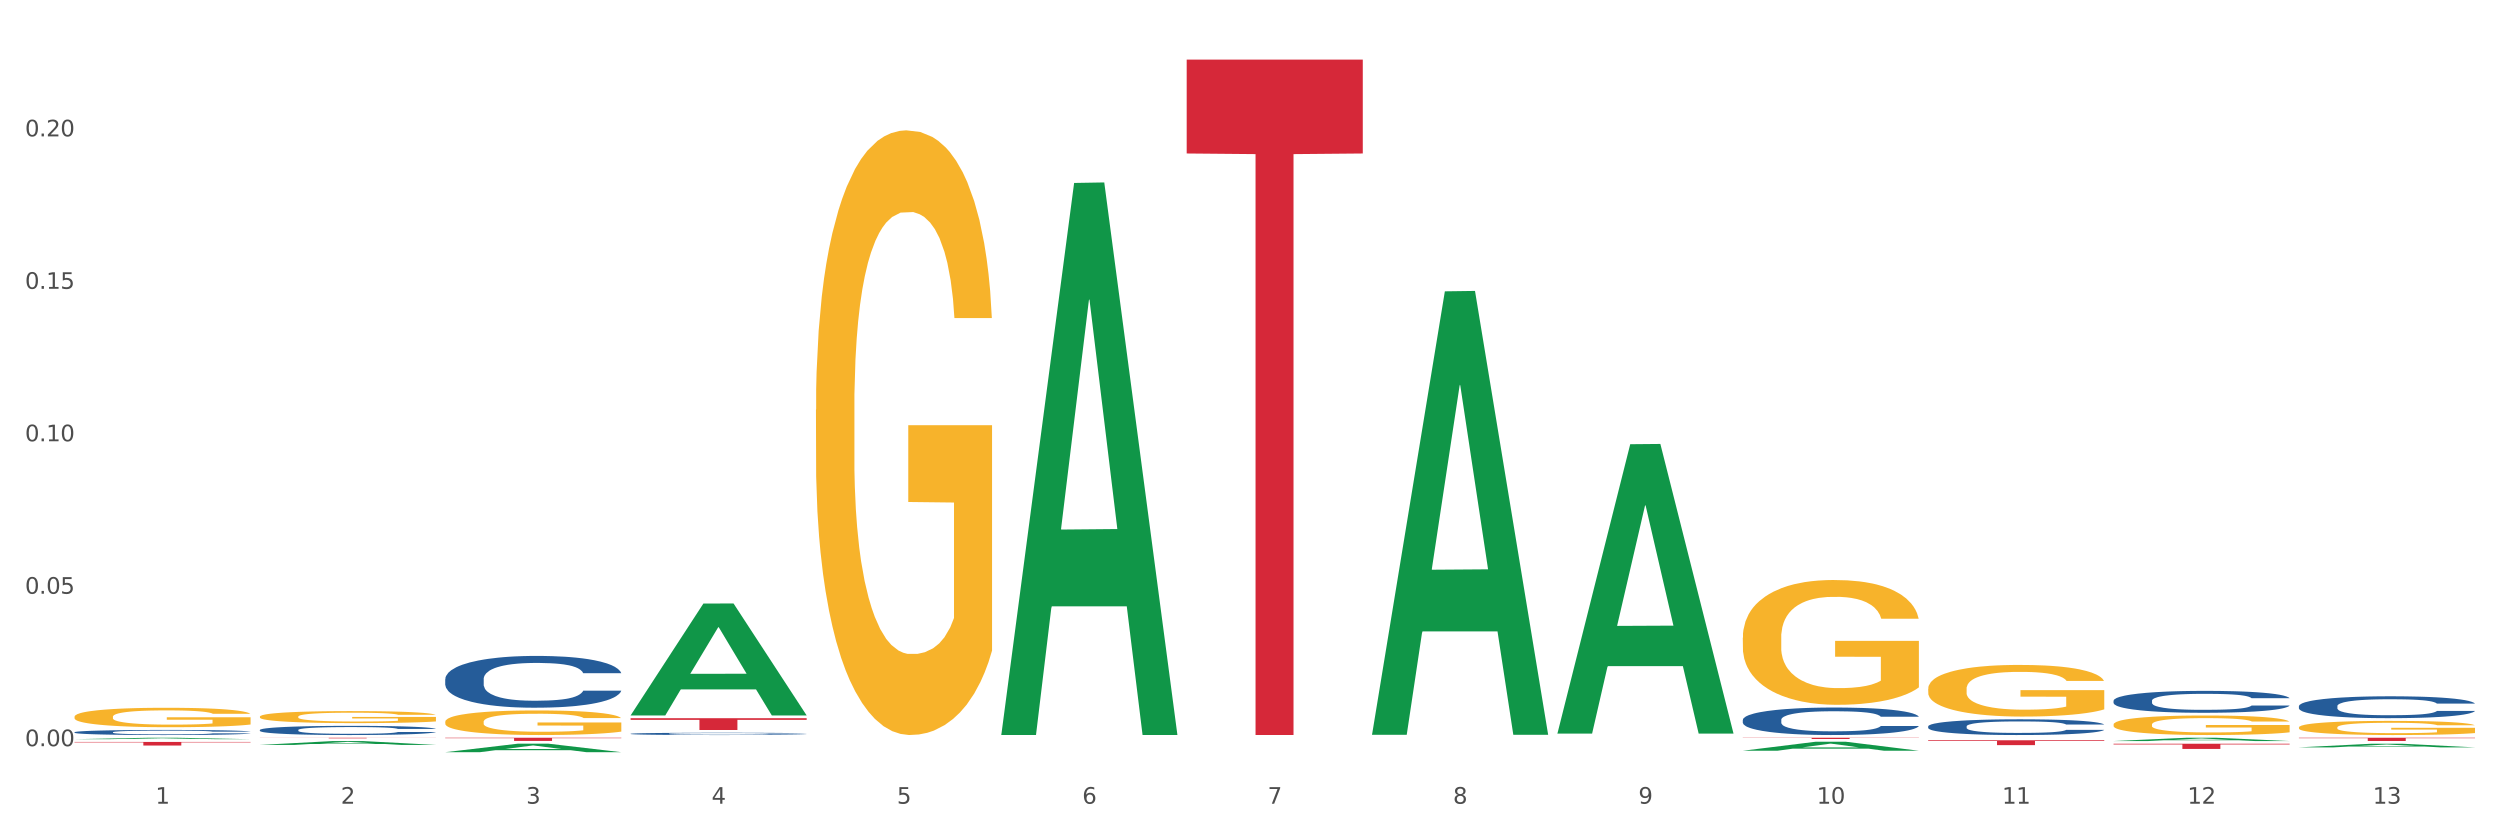 <?xml version="1.0" encoding="utf-8" standalone="no"?>
<!DOCTYPE svg PUBLIC "-//W3C//DTD SVG 1.1//EN"
  "http://www.w3.org/Graphics/SVG/1.1/DTD/svg11.dtd">
<svg xmlns:xlink="http://www.w3.org/1999/xlink" width="1080pt" height="360pt" viewBox="0 0 1080 360" xmlns="http://www.w3.org/2000/svg" version="1.1">
 <rect x="0" y="0" width="1080" height="360" fill="#333333" stroke="none"/>
 <defs>
  <style type="text/css">*{stroke-linejoin: round; stroke-linecap: butt}</style>
 </defs>
 <g id="figure_1">
  <g id="patch_1">
   <path d="M 0 360 
L 1080 360 
L 1080 0 
L 0 0 
z
" style="fill: #ffffff; stroke: #ffffff; stroke-linejoin: miter"/>
  </g>
  <g id="axes_1">
   <g id="matplotlib.axis_1">
    <g id="xtick_1">
     <g id="text_1">
      <!-- 1 -->
      <g style="fill: #4d4d4d" transform="translate(67.159 347.204) scale(0.096 -0.096)">
       <defs>
        <path id="DejaVuSans-31" d="M 794 531 
L 1825 531 
L 1825 4091 
L 703 3866 
L 703 4441 
L 1819 4666 
L 2450 4666 
L 2450 531 
L 3481 531 
L 3481 0 
L 794 0 
L 794 531 
z
" transform="scale(0.016)"/>
       </defs>
       <use xlink:href="#DejaVuSans-31"/>
      </g>
     </g>
    </g>
    <g id="xtick_2">
     <g id="text_2">
      <!-- 2 -->
      <g style="fill: #4d4d4d" transform="translate(147.238 347.204) scale(0.096 -0.096)">
       <defs>
        <path id="DejaVuSans-32" d="M 1228 531 
L 3431 531 
L 3431 0 
L 469 0 
L 469 531 
Q 828 903 1448 1529 
Q 2069 2156 2228 2338 
Q 2531 2678 2651 2914 
Q 2772 3150 2772 3378 
Q 2772 3750 2511 3984 
Q 2250 4219 1831 4219 
Q 1534 4219 1204 4116 
Q 875 4013 500 3803 
L 500 4441 
Q 881 4594 1212 4672 
Q 1544 4750 1819 4750 
Q 2544 4750 2975 4387 
Q 3406 4025 3406 3419 
Q 3406 3131 3298 2873 
Q 3191 2616 2906 2266 
Q 2828 2175 2409 1742 
Q 1991 1309 1228 531 
z
" transform="scale(0.016)"/>
       </defs>
       <use xlink:href="#DejaVuSans-32"/>
      </g>
     </g>
    </g>
    <g id="xtick_3">
     <g id="text_3">
      <!-- 3 -->
      <g style="fill: #4d4d4d" transform="translate(227.317 347.204) scale(0.096 -0.096)">
       <defs>
        <path id="DejaVuSans-33" d="M 2597 2516 
Q 3050 2419 3304 2112 
Q 3559 1806 3559 1356 
Q 3559 666 3084 287 
Q 2609 -91 1734 -91 
Q 1441 -91 1130 -33 
Q 819 25 488 141 
L 488 750 
Q 750 597 1062 519 
Q 1375 441 1716 441 
Q 2309 441 2620 675 
Q 2931 909 2931 1356 
Q 2931 1769 2642 2001 
Q 2353 2234 1838 2234 
L 1294 2234 
L 1294 2753 
L 1863 2753 
Q 2328 2753 2575 2939 
Q 2822 3125 2822 3475 
Q 2822 3834 2567 4026 
Q 2313 4219 1838 4219 
Q 1578 4219 1281 4162 
Q 984 4106 628 3988 
L 628 4550 
Q 988 4650 1302 4700 
Q 1616 4750 1894 4750 
Q 2613 4750 3031 4423 
Q 3450 4097 3450 3541 
Q 3450 3153 3228 2886 
Q 3006 2619 2597 2516 
z
" transform="scale(0.016)"/>
       </defs>
       <use xlink:href="#DejaVuSans-33"/>
      </g>
     </g>
    </g>
    <g id="xtick_4">
     <g id="text_4">
      <!-- 4 -->
      <g style="fill: #4d4d4d" transform="translate(307.396 347.204) scale(0.096 -0.096)">
       <defs>
        <path id="DejaVuSans-34" d="M 2419 4116 
L 825 1625 
L 2419 1625 
L 2419 4116 
z
M 2253 4666 
L 3047 4666 
L 3047 1625 
L 3713 1625 
L 3713 1100 
L 3047 1100 
L 3047 0 
L 2419 0 
L 2419 1100 
L 313 1100 
L 313 1709 
L 2253 4666 
z
" transform="scale(0.016)"/>
       </defs>
       <use xlink:href="#DejaVuSans-34"/>
      </g>
     </g>
    </g>
    <g id="xtick_5">
     <g id="text_5">
      <!-- 5 -->
      <g style="fill: #4d4d4d" transform="translate(387.475 347.204) scale(0.096 -0.096)">
       <defs>
        <path id="DejaVuSans-35" d="M 691 4666 
L 3169 4666 
L 3169 4134 
L 1269 4134 
L 1269 2991 
Q 1406 3038 1543 3061 
Q 1681 3084 1819 3084 
Q 2600 3084 3056 2656 
Q 3513 2228 3513 1497 
Q 3513 744 3044 326 
Q 2575 -91 1722 -91 
Q 1428 -91 1123 -41 
Q 819 9 494 109 
L 494 744 
Q 775 591 1075 516 
Q 1375 441 1709 441 
Q 2250 441 2565 725 
Q 2881 1009 2881 1497 
Q 2881 1984 2565 2268 
Q 2250 2553 1709 2553 
Q 1456 2553 1204 2497 
Q 953 2441 691 2322 
L 691 4666 
z
" transform="scale(0.016)"/>
       </defs>
       <use xlink:href="#DejaVuSans-35"/>
      </g>
     </g>
    </g>
    <g id="xtick_6">
     <g id="text_6">
      <!-- 6 -->
      <g style="fill: #4d4d4d" transform="translate(467.554 347.204) scale(0.096 -0.096)">
       <defs>
        <path id="DejaVuSans-36" d="M 2113 2584 
Q 1688 2584 1439 2293 
Q 1191 2003 1191 1497 
Q 1191 994 1439 701 
Q 1688 409 2113 409 
Q 2538 409 2786 701 
Q 3034 994 3034 1497 
Q 3034 2003 2786 2293 
Q 2538 2584 2113 2584 
z
M 3366 4563 
L 3366 3988 
Q 3128 4100 2886 4159 
Q 2644 4219 2406 4219 
Q 1781 4219 1451 3797 
Q 1122 3375 1075 2522 
Q 1259 2794 1537 2939 
Q 1816 3084 2150 3084 
Q 2853 3084 3261 2657 
Q 3669 2231 3669 1497 
Q 3669 778 3244 343 
Q 2819 -91 2113 -91 
Q 1303 -91 875 529 
Q 447 1150 447 2328 
Q 447 3434 972 4092 
Q 1497 4750 2381 4750 
Q 2619 4750 2861 4703 
Q 3103 4656 3366 4563 
z
" transform="scale(0.016)"/>
       </defs>
       <use xlink:href="#DejaVuSans-36"/>
      </g>
     </g>
    </g>
    <g id="xtick_7">
     <g id="text_7">
      <!-- 7 -->
      <g style="fill: #4d4d4d" transform="translate(547.634 347.204) scale(0.096 -0.096)">
       <defs>
        <path id="DejaVuSans-37" d="M 525 4666 
L 3525 4666 
L 3525 4397 
L 1831 0 
L 1172 0 
L 2766 4134 
L 525 4134 
L 525 4666 
z
" transform="scale(0.016)"/>
       </defs>
       <use xlink:href="#DejaVuSans-37"/>
      </g>
     </g>
    </g>
    <g id="xtick_8">
     <g id="text_8">
      <!-- 8 -->
      <g style="fill: #4d4d4d" transform="translate(627.713 347.204) scale(0.096 -0.096)">
       <defs>
        <path id="DejaVuSans-38" d="M 2034 2216 
Q 1584 2216 1326 1975 
Q 1069 1734 1069 1313 
Q 1069 891 1326 650 
Q 1584 409 2034 409 
Q 2484 409 2743 651 
Q 3003 894 3003 1313 
Q 3003 1734 2745 1975 
Q 2488 2216 2034 2216 
z
M 1403 2484 
Q 997 2584 770 2862 
Q 544 3141 544 3541 
Q 544 4100 942 4425 
Q 1341 4750 2034 4750 
Q 2731 4750 3128 4425 
Q 3525 4100 3525 3541 
Q 3525 3141 3298 2862 
Q 3072 2584 2669 2484 
Q 3125 2378 3379 2068 
Q 3634 1759 3634 1313 
Q 3634 634 3220 271 
Q 2806 -91 2034 -91 
Q 1263 -91 848 271 
Q 434 634 434 1313 
Q 434 1759 690 2068 
Q 947 2378 1403 2484 
z
M 1172 3481 
Q 1172 3119 1398 2916 
Q 1625 2713 2034 2713 
Q 2441 2713 2670 2916 
Q 2900 3119 2900 3481 
Q 2900 3844 2670 4047 
Q 2441 4250 2034 4250 
Q 1625 4250 1398 4047 
Q 1172 3844 1172 3481 
z
" transform="scale(0.016)"/>
       </defs>
       <use xlink:href="#DejaVuSans-38"/>
      </g>
     </g>
    </g>
    <g id="xtick_9">
     <g id="text_9">
      <!-- 9 -->
      <g style="fill: #4d4d4d" transform="translate(707.792 347.204) scale(0.096 -0.096)">
       <defs>
        <path id="DejaVuSans-39" d="M 703 97 
L 703 672 
Q 941 559 1184 500 
Q 1428 441 1663 441 
Q 2288 441 2617 861 
Q 2947 1281 2994 2138 
Q 2813 1869 2534 1725 
Q 2256 1581 1919 1581 
Q 1219 1581 811 2004 
Q 403 2428 403 3163 
Q 403 3881 828 4315 
Q 1253 4750 1959 4750 
Q 2769 4750 3195 4129 
Q 3622 3509 3622 2328 
Q 3622 1225 3098 567 
Q 2575 -91 1691 -91 
Q 1453 -91 1209 -44 
Q 966 3 703 97 
z
M 1959 2075 
Q 2384 2075 2632 2365 
Q 2881 2656 2881 3163 
Q 2881 3666 2632 3958 
Q 2384 4250 1959 4250 
Q 1534 4250 1286 3958 
Q 1038 3666 1038 3163 
Q 1038 2656 1286 2365 
Q 1534 2075 1959 2075 
z
" transform="scale(0.016)"/>
       </defs>
       <use xlink:href="#DejaVuSans-39"/>
      </g>
     </g>
    </g>
    <g id="xtick_10">
     <g id="text_10">
      <!-- 10 -->
      <g style="fill: #4d4d4d" transform="translate(784.817 347.204) scale(0.096 -0.096)">
       <defs>
        <path id="DejaVuSans-30" d="M 2034 4250 
Q 1547 4250 1301 3770 
Q 1056 3291 1056 2328 
Q 1056 1369 1301 889 
Q 1547 409 2034 409 
Q 2525 409 2770 889 
Q 3016 1369 3016 2328 
Q 3016 3291 2770 3770 
Q 2525 4250 2034 4250 
z
M 2034 4750 
Q 2819 4750 3233 4129 
Q 3647 3509 3647 2328 
Q 3647 1150 3233 529 
Q 2819 -91 2034 -91 
Q 1250 -91 836 529 
Q 422 1150 422 2328 
Q 422 3509 836 4129 
Q 1250 4750 2034 4750 
z
" transform="scale(0.016)"/>
       </defs>
       <use xlink:href="#DejaVuSans-31"/>
       <use xlink:href="#DejaVuSans-30" transform="translate(63.623 0)"/>
      </g>
     </g>
    </g>
    <g id="xtick_11">
     <g id="text_11">
      <!-- 11 -->
      <g style="fill: #4d4d4d" transform="translate(864.896 347.204) scale(0.096 -0.096)">
       <use xlink:href="#DejaVuSans-31"/>
       <use xlink:href="#DejaVuSans-31" transform="translate(63.623 0)"/>
      </g>
     </g>
    </g>
    <g id="xtick_12">
     <g id="text_12">
      <!-- 12 -->
      <g style="fill: #4d4d4d" transform="translate(944.975 347.204) scale(0.096 -0.096)">
       <use xlink:href="#DejaVuSans-31"/>
       <use xlink:href="#DejaVuSans-32" transform="translate(63.623 0)"/>
      </g>
     </g>
    </g>
    <g id="xtick_13">
     <g id="text_13">
      <!-- 13 -->
      <g style="fill: #4d4d4d" transform="translate(1025.054 347.204) scale(0.096 -0.096)">
       <use xlink:href="#DejaVuSans-31"/>
       <use xlink:href="#DejaVuSans-33" transform="translate(63.623 0)"/>
      </g>
     </g>
    </g>
    <g id="xtick_14"/>
    <g id="xtick_15"/>
    <g id="xtick_16"/>
    <g id="xtick_17"/>
    <g id="xtick_18"/>
    <g id="xtick_19"/>
    <g id="xtick_20"/>
    <g id="xtick_21"/>
    <g id="xtick_22"/>
    <g id="xtick_23"/>
    <g id="xtick_24"/>
    <g id="xtick_25"/>
   </g>
   <g id="matplotlib.axis_2">
    <g id="ytick_1">
     <g id="text_14">
      <!-- 0.00 -->
      <g style="fill: #4d4d4d" transform="translate(10.8 322.355) scale(0.096 -0.096)">
       <defs>
        <path id="DejaVuSans-2e" d="M 684 794 
L 1344 794 
L 1344 0 
L 684 0 
L 684 794 
z
" transform="scale(0.016)"/>
       </defs>
       <use xlink:href="#DejaVuSans-30"/>
       <use xlink:href="#DejaVuSans-2e" transform="translate(63.623 0)"/>
       <use xlink:href="#DejaVuSans-30" transform="translate(95.41 0)"/>
       <use xlink:href="#DejaVuSans-30" transform="translate(159.033 0)"/>
      </g>
     </g>
    </g>
    <g id="ytick_2">
     <g id="text_15">
      <!-- 0.05 -->
      <g style="fill: #4d4d4d" transform="translate(10.8 256.496) scale(0.096 -0.096)">
       <use xlink:href="#DejaVuSans-30"/>
       <use xlink:href="#DejaVuSans-2e" transform="translate(63.623 0)"/>
       <use xlink:href="#DejaVuSans-30" transform="translate(95.41 0)"/>
       <use xlink:href="#DejaVuSans-35" transform="translate(159.033 0)"/>
      </g>
     </g>
    </g>
    <g id="ytick_3">
     <g id="text_16">
      <!-- 0.10 -->
      <g style="fill: #4d4d4d" transform="translate(10.8 190.636) scale(0.096 -0.096)">
       <use xlink:href="#DejaVuSans-30"/>
       <use xlink:href="#DejaVuSans-2e" transform="translate(63.623 0)"/>
       <use xlink:href="#DejaVuSans-31" transform="translate(95.41 0)"/>
       <use xlink:href="#DejaVuSans-30" transform="translate(159.033 0)"/>
      </g>
     </g>
    </g>
    <g id="ytick_4">
     <g id="text_17">
      <!-- 0.15 -->
      <g style="fill: #4d4d4d" transform="translate(10.8 124.776) scale(0.096 -0.096)">
       <use xlink:href="#DejaVuSans-30"/>
       <use xlink:href="#DejaVuSans-2e" transform="translate(63.623 0)"/>
       <use xlink:href="#DejaVuSans-31" transform="translate(95.41 0)"/>
       <use xlink:href="#DejaVuSans-35" transform="translate(159.033 0)"/>
      </g>
     </g>
    </g>
    <g id="ytick_5">
     <g id="text_18">
      <!-- 0.20 -->
      <g style="fill: #4d4d4d" transform="translate(10.8 58.916) scale(0.096 -0.096)">
       <use xlink:href="#DejaVuSans-30"/>
       <use xlink:href="#DejaVuSans-2e" transform="translate(63.623 0)"/>
       <use xlink:href="#DejaVuSans-32" transform="translate(95.41 0)"/>
       <use xlink:href="#DejaVuSans-30" transform="translate(159.033 0)"/>
      </g>
     </g>
    </g>
    <g id="ytick_6"/>
    <g id="ytick_7"/>
    <g id="ytick_8"/>
    <g id="ytick_9"/>
    <g id="ytick_10"/>
   </g>
   <g id="PolyCollection_1">
    <path d="M 32.175 319.333 
L 32.253 319.333 
L 63.625 318.709 
L 76.644 318.708 
L 108.25 319.334 
L 93.192 319.334 
L 86.369 319.189 
L 53.978 319.189 
L 53.743 319.191 
L 47.155 319.334 
L 32.175 319.334 
L 32.175 319.333 
L 58.056 319.102 
L 82.291 319.101 
L 70.291 318.842 
L 70.134 318.84 
L 69.977 318.842 
L 57.978 319.101 
L 58.056 319.102 
L 32.175 319.333 
z
" clip-path="url(#pdaef79251f)" style="fill: #109648"/>
    <path d="M 112.254 321.799 
L 112.333 321.797 
L 143.704 320.138 
L 156.723 320.136 
L 188.329 321.802 
L 173.271 321.802 
L 166.448 321.414 
L 134.057 321.414 
L 133.822 321.42 
L 127.234 321.802 
L 112.254 321.802 
L 112.254 321.799 
L 138.135 321.183 
L 162.37 321.181 
L 150.37 320.491 
L 150.213 320.488 
L 150.056 320.493 
L 138.057 321.181 
L 138.135 321.183 
L 112.254 321.799 
z
" clip-path="url(#pdaef79251f)" style="fill: #109648"/>
    <path d="M 752.887 324.309 
L 752.966 324.306 
L 784.337 320.432 
L 797.356 320.428 
L 828.963 324.317 
L 813.904 324.317 
L 807.081 323.411 
L 774.69 323.411 
L 774.455 323.426 
L 767.867 324.317 
L 752.887 324.317 
L 752.887 324.309 
L 778.769 322.871 
L 803.003 322.867 
L 791.003 321.257 
L 790.847 321.25 
L 790.69 321.26 
L 778.69 322.867 
L 778.769 322.871 
L 752.887 324.309 
z
" clip-path="url(#pdaef79251f)" style="fill: #109648"/>
    <path d="M 672.808 316.689 
L 672.887 316.571 
L 704.258 191.9 
L 717.277 191.782 
L 748.883 316.924 
L 733.825 316.924 
L 727.002 287.783 
L 694.611 287.783 
L 694.376 288.253 
L 687.788 316.924 
L 672.808 316.924 
L 672.808 316.689 
L 698.689 270.392 
L 722.924 270.275 
L 710.924 218.456 
L 710.767 218.221 
L 710.611 218.573 
L 698.611 270.275 
L 698.689 270.392 
L 672.808 316.689 
z
" clip-path="url(#pdaef79251f)" style="fill: #109648"/>
    <path d="M 112.254 309.594 
L 112.344 309.59 
L 112.344 309.419 
L 112.524 309.272 
L 113.422 308.916 
L 114.769 308.622 
L 115.757 308.465 
L 116.745 308.337 
L 117.913 308.209 
L 119.35 308.076 
L 121.954 307.881 
L 123.571 307.782 
L 125.547 307.677 
L 129.14 307.525 
L 131.744 307.44 
L 134.439 307.369 
L 138.84 307.283 
L 141.714 307.245 
L 144.768 307.217 
L 148.45 307.198 
L 151.235 307.193 
L 157.342 307.207 
L 162.552 307.25 
L 165.067 307.283 
L 168.3 307.34 
L 170.007 307.378 
L 172.791 307.454 
L 175.665 307.554 
L 177.641 307.639 
L 180.605 307.801 
L 182.85 307.962 
L 184.916 308.161 
L 185.994 308.299 
L 186.802 308.427 
L 187.521 308.574 
L 188.24 308.807 
L 172.072 308.807 
L 171.444 308.641 
L 170.456 308.484 
L 169.019 308.332 
L 167.761 308.237 
L 165.606 308.119 
L 163.63 308.043 
L 161.564 307.986 
L 159.049 307.938 
L 157.073 307.914 
L 154.289 307.896 
L 148.81 307.9 
L 145.127 307.938 
L 142.612 307.986 
L 140.996 308.028 
L 139.559 308.076 
L 137.942 308.142 
L 136.056 308.242 
L 134.708 308.332 
L 133.361 308.446 
L 132.283 308.56 
L 131.295 308.693 
L 130.487 308.835 
L 129.858 308.982 
L 129.319 309.163 
L 128.87 309.462 
L 128.87 310.112 
L 129.05 310.259 
L 129.499 310.453 
L 130.038 310.6 
L 130.936 310.776 
L 131.744 310.895 
L 133.271 311.066 
L 134.978 311.208 
L 136.325 311.298 
L 137.672 311.374 
L 140.008 311.478 
L 142.612 311.564 
L 144.858 311.616 
L 147.912 311.663 
L 149.977 311.682 
L 151.774 311.692 
L 156.175 311.692 
L 159.318 311.678 
L 162.821 311.644 
L 165.516 311.602 
L 167.761 311.55 
L 170.276 311.464 
L 171.893 311.383 
L 171.893 310.392 
L 152.133 310.387 
L 152.133 309.727 
L 188.329 309.727 
L 188.329 311.663 
L 186.802 311.763 
L 185.096 311.853 
L 183.3 311.934 
L 180.605 312.034 
L 177.372 312.129 
L 174.497 312.195 
L 171.444 312.252 
L 167.851 312.304 
L 163.181 312.352 
L 160.306 312.371 
L 156.714 312.385 
L 152.492 312.39 
L 148.81 312.38 
L 145.217 312.356 
L 141.445 312.314 
L 137.762 312.252 
L 134.978 312.19 
L 132.194 312.114 
L 129.23 312.015 
L 126.894 311.92 
L 125.098 311.834 
L 123.122 311.725 
L 120.966 311.583 
L 119.35 311.455 
L 117.913 311.322 
L 116.386 311.151 
L 115.308 311.004 
L 114.23 310.819 
L 113.601 310.681 
L 112.883 310.468 
L 112.344 310.169 
L 112.254 309.594 
z
" clip-path="url(#pdaef79251f)" style="fill: #f7b32b"/>
    <path d="M 32.175 309.641 
L 32.265 309.633 
L 32.265 309.357 
L 32.444 309.119 
L 33.343 308.543 
L 34.69 308.067 
L 35.678 307.814 
L 36.666 307.607 
L 37.833 307.399 
L 39.271 307.185 
L 41.875 306.87 
L 43.492 306.709 
L 45.468 306.54 
L 49.061 306.294 
L 51.665 306.156 
L 54.36 306.041 
L 58.761 305.903 
L 61.635 305.841 
L 64.689 305.795 
L 68.371 305.764 
L 71.156 305.757 
L 77.263 305.78 
L 82.473 305.849 
L 84.988 305.903 
L 88.221 305.995 
L 89.927 306.056 
L 92.712 306.179 
L 95.586 306.34 
L 97.562 306.478 
L 100.526 306.739 
L 102.771 307 
L 104.837 307.323 
L 105.915 307.545 
L 106.723 307.753 
L 107.442 307.991 
L 108.16 308.367 
L 91.993 308.367 
L 91.365 308.098 
L 90.377 307.845 
L 88.939 307.599 
L 87.682 307.446 
L 85.526 307.254 
L 83.55 307.131 
L 81.485 307.039 
L 78.97 306.962 
L 76.994 306.924 
L 74.209 306.893 
L 68.731 306.9 
L 65.048 306.962 
L 62.533 307.039 
L 60.917 307.108 
L 59.479 307.185 
L 57.863 307.292 
L 55.977 307.453 
L 54.629 307.599 
L 53.282 307.783 
L 52.204 307.968 
L 51.216 308.182 
L 50.408 308.413 
L 49.779 308.651 
L 49.24 308.942 
L 48.791 309.426 
L 48.791 310.478 
L 48.971 310.716 
L 49.42 311.03 
L 49.959 311.268 
L 50.857 311.552 
L 51.665 311.744 
L 53.192 312.021 
L 54.899 312.251 
L 56.246 312.397 
L 57.593 312.52 
L 59.929 312.688 
L 62.533 312.827 
L 64.779 312.911 
L 67.832 312.988 
L 69.898 313.019 
L 71.695 313.034 
L 76.096 313.034 
L 79.239 313.011 
L 82.742 312.957 
L 85.437 312.888 
L 87.682 312.804 
L 90.197 312.665 
L 91.814 312.535 
L 91.814 310.931 
L 72.054 310.923 
L 72.054 309.856 
L 108.25 309.856 
L 108.25 312.988 
L 106.723 313.149 
L 105.017 313.295 
L 103.22 313.425 
L 100.526 313.587 
L 97.292 313.74 
L 94.418 313.848 
L 91.365 313.94 
L 87.772 314.024 
L 83.101 314.101 
L 80.227 314.132 
L 76.635 314.155 
L 72.413 314.162 
L 68.731 314.147 
L 65.138 314.109 
L 61.366 314.039 
L 57.683 313.94 
L 54.899 313.84 
L 52.114 313.717 
L 49.15 313.556 
L 46.815 313.402 
L 45.019 313.264 
L 43.043 313.088 
L 40.887 312.857 
L 39.271 312.65 
L 37.833 312.435 
L 36.307 312.159 
L 35.229 311.921 
L 34.151 311.621 
L 33.522 311.399 
L 32.804 311.053 
L 32.265 310.57 
L 32.175 309.641 
z
" clip-path="url(#pdaef79251f)" style="fill: #f7b32b"/>
    <path d="M 352.492 177.016 
L 352.581 176.778 
L 352.581 168.189 
L 352.761 160.793 
L 353.659 142.901 
L 355.006 128.109 
L 355.994 120.236 
L 356.982 113.795 
L 358.15 107.354 
L 359.587 100.674 
L 362.192 90.892 
L 363.809 85.882 
L 365.785 80.634 
L 369.377 73 
L 371.982 68.705 
L 374.676 65.127 
L 379.078 60.832 
L 381.952 58.924 
L 385.005 57.492 
L 388.688 56.538 
L 391.472 56.3 
L 397.58 57.015 
L 402.789 59.162 
L 405.304 60.832 
L 408.538 63.695 
L 410.244 65.604 
L 413.028 69.421 
L 415.903 74.431 
L 417.879 78.725 
L 420.843 86.837 
L 423.088 94.948 
L 425.154 104.968 
L 426.232 111.887 
L 427.04 118.328 
L 427.758 125.724 
L 428.477 137.414 
L 412.31 137.414 
L 411.681 129.064 
L 410.693 121.191 
L 409.256 113.557 
L 407.999 108.785 
L 405.843 102.821 
L 403.867 99.004 
L 401.801 96.141 
L 399.286 93.755 
L 397.31 92.562 
L 394.526 91.608 
L 389.047 91.847 
L 385.365 93.755 
L 382.85 96.141 
L 381.233 98.288 
L 379.796 100.674 
L 378.179 104.014 
L 376.293 109.024 
L 374.946 113.557 
L 373.599 119.282 
L 372.521 125.008 
L 371.533 131.688 
L 370.724 138.845 
L 370.096 146.241 
L 369.557 155.306 
L 369.108 170.336 
L 369.108 203.02 
L 369.287 210.416 
L 369.737 220.198 
L 370.275 227.593 
L 371.174 236.42 
L 371.982 242.385 
L 373.509 250.973 
L 375.215 258.13 
L 376.563 262.663 
L 377.91 266.48 
L 380.245 271.729 
L 382.85 276.023 
L 385.095 278.647 
L 388.149 281.033 
L 390.215 281.987 
L 392.011 282.465 
L 396.412 282.465 
L 399.556 281.749 
L 403.059 280.079 
L 405.753 277.932 
L 407.999 275.307 
L 410.514 271.013 
L 412.13 266.957 
L 412.13 217.096 
L 392.37 216.858 
L 392.37 183.696 
L 428.567 183.696 
L 428.567 281.033 
L 427.04 286.043 
L 425.333 290.576 
L 423.537 294.632 
L 420.843 299.642 
L 417.609 304.413 
L 414.735 307.753 
L 411.681 310.616 
L 408.088 313.24 
L 403.418 315.626 
L 400.544 316.58 
L 396.951 317.296 
L 392.73 317.534 
L 389.047 317.057 
L 385.455 315.864 
L 381.682 313.717 
L 378 310.616 
L 375.215 307.514 
L 372.431 303.697 
L 369.467 298.687 
L 367.132 293.916 
L 365.335 289.622 
L 363.359 284.135 
L 361.204 276.977 
L 359.587 270.536 
L 358.15 263.856 
L 356.623 255.267 
L 355.545 247.872 
L 354.468 238.568 
L 353.839 231.649 
L 353.12 220.913 
L 352.581 205.883 
L 352.492 177.016 
z
" clip-path="url(#pdaef79251f)" style="fill: #f7b32b"/>
    <path d="M 192.333 311.819 
L 192.423 311.809 
L 192.423 311.46 
L 192.603 311.159 
L 193.501 310.431 
L 194.848 309.829 
L 195.836 309.509 
L 196.824 309.247 
L 197.992 308.985 
L 199.429 308.713 
L 202.034 308.315 
L 203.65 308.111 
L 205.626 307.898 
L 209.219 307.587 
L 211.824 307.412 
L 214.518 307.267 
L 218.919 307.092 
L 221.793 307.014 
L 224.847 306.956 
L 228.53 306.917 
L 231.314 306.908 
L 237.422 306.937 
L 242.631 307.024 
L 245.146 307.092 
L 248.379 307.209 
L 250.086 307.286 
L 252.87 307.441 
L 255.744 307.645 
L 257.72 307.82 
L 260.684 308.15 
L 262.93 308.48 
L 264.995 308.888 
L 266.073 309.169 
L 266.882 309.431 
L 267.6 309.732 
L 268.319 310.208 
L 252.152 310.208 
L 251.523 309.868 
L 250.535 309.548 
L 249.098 309.237 
L 247.84 309.043 
L 245.685 308.8 
L 243.709 308.645 
L 241.643 308.529 
L 239.128 308.432 
L 237.152 308.383 
L 234.368 308.344 
L 228.889 308.354 
L 225.206 308.432 
L 222.692 308.529 
L 221.075 308.616 
L 219.638 308.713 
L 218.021 308.849 
L 216.135 309.053 
L 214.788 309.237 
L 213.44 309.47 
L 212.363 309.703 
L 211.375 309.975 
L 210.566 310.266 
L 209.937 310.567 
L 209.399 310.936 
L 208.949 311.547 
L 208.949 312.877 
L 209.129 313.178 
L 209.578 313.576 
L 210.117 313.877 
L 211.015 314.236 
L 211.824 314.479 
L 213.351 314.828 
L 215.057 315.119 
L 216.404 315.304 
L 217.752 315.459 
L 220.087 315.673 
L 222.692 315.847 
L 224.937 315.954 
L 227.991 316.051 
L 230.057 316.09 
L 231.853 316.11 
L 236.254 316.11 
L 239.398 316.08 
L 242.9 316.012 
L 245.595 315.925 
L 247.84 315.818 
L 250.355 315.644 
L 251.972 315.479 
L 251.972 313.45 
L 232.212 313.44 
L 232.212 312.091 
L 268.408 312.091 
L 268.408 316.051 
L 266.882 316.255 
L 265.175 316.44 
L 263.379 316.605 
L 260.684 316.808 
L 257.451 317.003 
L 254.577 317.138 
L 251.523 317.255 
L 247.93 317.362 
L 243.26 317.459 
L 240.386 317.498 
L 236.793 317.527 
L 232.571 317.536 
L 228.889 317.517 
L 225.296 317.468 
L 221.524 317.381 
L 217.841 317.255 
L 215.057 317.129 
L 212.273 316.973 
L 209.309 316.77 
L 206.974 316.575 
L 205.177 316.401 
L 203.201 316.177 
L 201.046 315.886 
L 199.429 315.624 
L 197.992 315.352 
L 196.465 315.003 
L 195.387 314.702 
L 194.309 314.324 
L 193.681 314.042 
L 192.962 313.605 
L 192.423 312.994 
L 192.333 311.819 
z
" clip-path="url(#pdaef79251f)" style="fill: #f7b32b"/>
    <path d="M 913.046 320.129 
L 913.124 320.128 
L 944.495 318.71 
L 957.514 318.708 
L 989.121 320.132 
L 974.063 320.132 
L 967.239 319.8 
L 934.849 319.8 
L 934.613 319.805 
L 928.025 320.132 
L 913.046 320.132 
L 913.046 320.129 
L 938.927 319.602 
L 963.161 319.601 
L 951.162 319.012 
L 951.005 319.009 
L 950.848 319.013 
L 938.848 319.601 
L 938.927 319.602 
L 913.046 320.129 
z
" clip-path="url(#pdaef79251f)" style="fill: #109648"/>
    <path d="M 993.125 322.862 
L 993.203 322.86 
L 1024.574 321.285 
L 1037.594 321.283 
L 1069.2 322.865 
L 1054.142 322.865 
L 1047.319 322.496 
L 1014.928 322.496 
L 1014.693 322.502 
L 1008.105 322.865 
L 993.125 322.865 
L 993.125 322.862 
L 1019.006 322.277 
L 1043.24 322.275 
L 1031.241 321.62 
L 1031.084 321.617 
L 1030.927 321.622 
L 1018.928 322.275 
L 1019.006 322.277 
L 993.125 322.862 
z
" clip-path="url(#pdaef79251f)" style="fill: #109648"/>
    <path d="M 192.333 324.943 
L 192.412 324.939 
L 223.783 321.26 
L 236.802 321.256 
L 268.408 324.95 
L 253.35 324.95 
L 246.527 324.089 
L 214.136 324.089 
L 213.901 324.103 
L 207.313 324.95 
L 192.333 324.95 
L 192.333 324.943 
L 218.215 323.576 
L 242.449 323.573 
L 230.449 322.043 
L 230.292 322.036 
L 230.136 322.047 
L 218.136 323.573 
L 218.215 323.576 
L 192.333 324.943 
z
" clip-path="url(#pdaef79251f)" style="fill: #109648"/>
    <path d="M 272.412 309.001 
L 272.491 308.956 
L 303.862 260.738 
L 316.881 260.692 
L 348.488 309.092 
L 333.429 309.092 
L 326.606 297.822 
L 294.215 297.822 
L 293.98 298.003 
L 287.392 309.092 
L 272.412 309.092 
L 272.412 309.001 
L 298.294 291.096 
L 322.528 291.05 
L 310.528 271.008 
L 310.372 270.917 
L 310.215 271.054 
L 298.215 291.05 
L 298.294 291.096 
L 272.412 309.001 
z
" clip-path="url(#pdaef79251f)" style="fill: #109648"/>
    <path d="M 432.571 317.084 
L 432.649 316.86 
L 464.02 79.035 
L 477.039 78.81 
L 508.646 317.533 
L 493.588 317.533 
L 486.765 261.943 
L 454.374 261.943 
L 454.138 262.84 
L 447.551 317.533 
L 432.571 317.533 
L 432.571 317.084 
L 458.452 228.768 
L 482.686 228.544 
L 470.687 129.693 
L 470.53 129.245 
L 470.373 129.917 
L 458.374 228.544 
L 458.452 228.768 
L 432.571 317.084 
z
" clip-path="url(#pdaef79251f)" style="fill: #109648"/>
    <path d="M 592.729 317.061 
L 592.807 316.881 
L 624.179 125.856 
L 637.198 125.676 
L 668.804 317.421 
L 653.746 317.421 
L 646.923 272.771 
L 614.532 272.771 
L 614.297 273.491 
L 607.709 317.421 
L 592.729 317.421 
L 592.729 317.061 
L 618.61 246.124 
L 642.845 245.944 
L 630.845 166.546 
L 630.688 166.186 
L 630.531 166.726 
L 618.532 245.944 
L 618.61 246.124 
L 592.729 317.061 
z
" clip-path="url(#pdaef79251f)" style="fill: #109648"/>
    <path d="M 752.887 318.708 
L 828.963 318.708 
L 828.963 318.784 
L 799.037 318.785 
L 799.037 319.256 
L 782.632 319.256 
L 782.632 318.785 
L 752.887 318.784 
L 752.887 318.709 
L 752.887 318.708 
z
" clip-path="url(#pdaef79251f)" style="fill: #d62839"/>
    <path d="M 512.65 25.759 
L 588.725 25.759 
L 588.725 66.305 
L 558.8 66.579 
L 558.8 317.525 
L 542.395 317.525 
L 542.395 66.579 
L 512.65 66.305 
L 512.65 26.033 
L 512.65 25.759 
z
" clip-path="url(#pdaef79251f)" style="fill: #d62839"/>
    <path d="M 993.125 318.708 
L 1069.2 318.708 
L 1069.2 318.903 
L 1039.275 318.905 
L 1039.275 320.111 
L 1022.87 320.111 
L 1022.87 318.905 
L 993.125 318.903 
L 993.125 318.71 
L 993.125 318.708 
z
" clip-path="url(#pdaef79251f)" style="fill: #d62839"/>
    <path d="M 192.333 318.708 
L 268.408 318.708 
L 268.408 318.899 
L 238.483 318.901 
L 238.483 320.084 
L 222.078 320.084 
L 222.078 318.901 
L 192.333 318.899 
L 192.333 318.71 
L 192.333 318.708 
z
" clip-path="url(#pdaef79251f)" style="fill: #d62839"/>
    <path d="M 112.254 318.708 
L 188.329 318.708 
L 188.329 318.744 
L 158.404 318.744 
L 158.404 318.965 
L 141.999 318.965 
L 141.999 318.744 
L 112.254 318.744 
L 112.254 318.708 
L 112.254 318.708 
z
" clip-path="url(#pdaef79251f)" style="fill: #d62839"/>
    <path d="M 32.175 320.506 
L 108.25 320.506 
L 108.25 320.723 
L 78.325 320.724 
L 78.325 322.065 
L 61.92 322.065 
L 61.92 320.724 
L 32.175 320.723 
L 32.175 320.508 
L 32.175 320.506 
z
" clip-path="url(#pdaef79251f)" style="fill: #d62839"/>
    <path d="M 913.046 321.303 
L 989.121 321.303 
L 989.121 321.614 
L 959.196 321.616 
L 959.196 323.537 
L 942.791 323.537 
L 942.791 321.616 
L 913.046 321.614 
L 913.046 321.305 
L 913.046 321.303 
z
" clip-path="url(#pdaef79251f)" style="fill: #d62839"/>
    <path d="M 832.967 319.809 
L 909.042 319.809 
L 909.042 320.099 
L 879.116 320.101 
L 879.116 321.899 
L 862.712 321.899 
L 862.712 320.101 
L 832.967 320.099 
L 832.967 319.811 
L 832.967 319.809 
z
" clip-path="url(#pdaef79251f)" style="fill: #d62839"/>
    <path d="M 272.412 310.264 
L 348.488 310.264 
L 348.488 310.974 
L 318.562 310.979 
L 318.562 315.374 
L 302.157 315.374 
L 302.157 310.979 
L 272.412 310.974 
L 272.412 310.269 
L 272.412 310.264 
z
" clip-path="url(#pdaef79251f)" style="fill: #d62839"/>
    <path d="M 993.125 305.044 
L 993.215 305.036 
L 993.215 304.794 
L 993.485 304.466 
L 994.474 303.861 
L 995.733 303.403 
L 997.891 302.868 
L 999.06 302.643 
L 1000.588 302.393 
L 1003.736 301.987 
L 1007.333 301.641 
L 1009.851 301.451 
L 1011.739 301.33 
L 1015.965 301.115 
L 1018.393 301.02 
L 1020.911 300.942 
L 1023.069 300.89 
L 1026.666 300.83 
L 1029.544 300.804 
L 1032.871 300.795 
L 1035.659 300.804 
L 1039.345 300.838 
L 1044.741 300.942 
L 1046.809 301.002 
L 1049.597 301.106 
L 1052.474 301.244 
L 1054.812 301.382 
L 1057.51 301.581 
L 1060.298 301.84 
L 1062.995 302.168 
L 1064.884 302.471 
L 1066.412 302.79 
L 1067.761 303.179 
L 1068.75 303.602 
L 1069.2 303.956 
L 1052.744 303.956 
L 1052.294 303.636 
L 1051.395 303.291 
L 1050.496 303.058 
L 1049.507 302.868 
L 1047.978 302.652 
L 1046.629 302.514 
L 1044.381 302.35 
L 1042.313 302.246 
L 1040.604 302.185 
L 1038.536 302.134 
L 1034.13 302.082 
L 1030.983 302.082 
L 1029.004 302.099 
L 1026.576 302.142 
L 1024.508 302.203 
L 1022.08 302.306 
L 1020.192 302.419 
L 1018.303 302.566 
L 1017.224 302.669 
L 1015.606 302.859 
L 1014.527 303.015 
L 1013.088 303.282 
L 1012.278 303.472 
L 1010.84 303.965 
L 1010.21 304.327 
L 1009.94 304.578 
L 1009.761 304.854 
L 1009.761 306.202 
L 1010.3 306.806 
L 1010.75 307.065 
L 1011.469 307.359 
L 1012.818 307.739 
L 1014.796 308.11 
L 1016.865 308.378 
L 1018.573 308.542 
L 1020.192 308.663 
L 1021.81 308.758 
L 1023.789 308.844 
L 1025.407 308.896 
L 1027.835 308.948 
L 1030.713 308.974 
L 1032.961 308.974 
L 1037.547 308.931 
L 1039.615 308.887 
L 1041.594 308.827 
L 1043.752 308.732 
L 1045.46 308.628 
L 1046.449 308.551 
L 1048.068 308.387 
L 1049.327 308.214 
L 1050.406 308.015 
L 1051.125 307.842 
L 1051.935 307.583 
L 1052.564 307.29 
L 1052.744 307.134 
L 1069.2 307.134 
L 1068.84 307.445 
L 1068.211 307.747 
L 1066.952 308.153 
L 1065.963 308.387 
L 1064.434 308.672 
L 1062.815 308.913 
L 1060.567 309.181 
L 1058.499 309.38 
L 1056.341 309.553 
L 1054.003 309.708 
L 1049.777 309.924 
L 1048.248 309.984 
L 1045.011 310.088 
L 1042.493 310.148 
L 1038.806 310.209 
L 1035.029 310.243 
L 1031.072 310.252 
L 1027.565 310.235 
L 1023.699 310.183 
L 1021.271 310.131 
L 1018.573 310.053 
L 1015.426 309.933 
L 1012.458 309.786 
L 1009.671 309.613 
L 1007.063 309.414 
L 1004.635 309.19 
L 1001.488 308.818 
L 999.15 308.456 
L 997.441 308.119 
L 996.272 307.834 
L 995.103 307.471 
L 994.474 307.221 
L 993.485 306.616 
L 993.125 306.055 
L 993.125 305.044 
z
" clip-path="url(#pdaef79251f)" style="fill: #255c99"/>
    <path d="M 32.175 316.324 
L 32.265 316.322 
L 32.265 316.265 
L 32.535 316.189 
L 33.524 316.048 
L 34.783 315.942 
L 36.941 315.817 
L 38.11 315.765 
L 39.639 315.706 
L 42.786 315.612 
L 46.383 315.531 
L 48.901 315.487 
L 50.789 315.459 
L 55.016 315.409 
L 57.443 315.386 
L 59.961 315.368 
L 62.119 315.356 
L 65.716 315.342 
L 68.594 315.336 
L 71.921 315.334 
L 74.709 315.336 
L 78.396 315.344 
L 83.791 315.368 
L 85.859 315.382 
L 88.647 315.407 
L 91.524 315.439 
L 93.862 315.471 
L 96.56 315.517 
L 99.348 315.577 
L 102.045 315.654 
L 103.934 315.724 
L 105.463 315.799 
L 106.811 315.889 
L 107.801 315.988 
L 108.25 316.07 
L 91.794 316.07 
L 91.345 315.996 
L 90.445 315.915 
L 89.546 315.861 
L 88.557 315.817 
L 87.028 315.767 
L 85.679 315.734 
L 83.431 315.696 
L 81.363 315.672 
L 79.655 315.658 
L 77.586 315.646 
L 73.18 315.634 
L 70.033 315.634 
L 68.054 315.638 
L 65.627 315.648 
L 63.558 315.662 
L 61.13 315.686 
L 59.242 315.712 
L 57.354 315.746 
L 56.274 315.771 
L 54.656 315.815 
L 53.577 315.851 
L 52.138 315.913 
L 51.329 315.958 
L 49.89 316.072 
L 49.26 316.157 
L 48.991 316.215 
L 48.811 316.279 
L 48.811 316.593 
L 49.35 316.734 
L 49.8 316.794 
L 50.519 316.863 
L 51.868 316.951 
L 53.847 317.038 
L 55.915 317.1 
L 57.623 317.138 
L 59.242 317.166 
L 60.861 317.188 
L 62.839 317.209 
L 64.457 317.221 
L 66.885 317.233 
L 69.763 317.239 
L 72.011 317.239 
L 76.597 317.229 
L 78.665 317.219 
L 80.644 317.205 
L 82.802 317.182 
L 84.51 317.158 
L 85.5 317.14 
L 87.118 317.102 
L 88.377 317.062 
L 89.456 317.016 
L 90.176 316.975 
L 90.985 316.915 
L 91.614 316.847 
L 91.794 316.81 
L 108.25 316.81 
L 107.89 316.883 
L 107.261 316.953 
L 106.002 317.048 
L 105.013 317.102 
L 103.484 317.168 
L 101.866 317.225 
L 99.618 317.287 
L 97.549 317.333 
L 95.391 317.374 
L 93.053 317.41 
L 88.827 317.46 
L 87.298 317.474 
L 84.061 317.498 
L 81.543 317.512 
L 77.856 317.526 
L 74.079 317.534 
L 70.123 317.536 
L 66.616 317.532 
L 62.749 317.52 
L 60.321 317.508 
L 57.623 317.49 
L 54.476 317.462 
L 51.509 317.428 
L 48.721 317.388 
L 46.113 317.341 
L 43.685 317.289 
L 40.538 317.203 
L 38.2 317.118 
L 36.491 317.04 
L 35.322 316.973 
L 34.153 316.889 
L 33.524 316.83 
L 32.535 316.69 
L 32.175 316.559 
L 32.175 316.324 
z
" clip-path="url(#pdaef79251f)" style="fill: #255c99"/>
    <path d="M 112.254 315.347 
L 112.344 315.344 
L 112.344 315.242 
L 112.614 315.104 
L 113.603 314.85 
L 114.862 314.658 
L 117.02 314.433 
L 118.189 314.338 
L 119.718 314.233 
L 122.865 314.062 
L 126.462 313.917 
L 128.98 313.837 
L 130.868 313.786 
L 135.095 313.696 
L 137.523 313.656 
L 140.04 313.623 
L 142.199 313.601 
L 145.796 313.576 
L 148.673 313.565 
L 152 313.561 
L 154.788 313.565 
L 158.475 313.579 
L 163.87 313.623 
L 165.938 313.648 
L 168.726 313.692 
L 171.604 313.75 
L 173.942 313.808 
L 176.639 313.892 
L 179.427 314.001 
L 182.125 314.139 
L 184.013 314.266 
L 185.542 314.4 
L 186.891 314.563 
L 187.88 314.741 
L 188.329 314.89 
L 171.873 314.89 
L 171.424 314.756 
L 170.525 314.61 
L 169.625 314.512 
L 168.636 314.433 
L 167.107 314.342 
L 165.759 314.284 
L 163.51 314.215 
L 161.442 314.171 
L 159.734 314.146 
L 157.665 314.124 
L 153.259 314.102 
L 150.112 314.102 
L 148.134 314.109 
L 145.706 314.128 
L 143.637 314.153 
L 141.209 314.197 
L 139.321 314.244 
L 137.433 314.306 
L 136.354 314.349 
L 134.735 314.429 
L 133.656 314.494 
L 132.217 314.607 
L 131.408 314.687 
L 129.969 314.894 
L 129.34 315.046 
L 129.07 315.151 
L 128.89 315.268 
L 128.89 315.834 
L 129.43 316.088 
L 129.879 316.197 
L 130.599 316.32 
L 131.947 316.48 
L 133.926 316.636 
L 135.994 316.749 
L 137.702 316.818 
L 139.321 316.868 
L 140.94 316.908 
L 142.918 316.945 
L 144.537 316.966 
L 146.965 316.988 
L 149.842 316.999 
L 152.09 316.999 
L 156.676 316.981 
L 158.745 316.963 
L 160.723 316.937 
L 162.881 316.898 
L 164.59 316.854 
L 165.579 316.821 
L 167.197 316.752 
L 168.456 316.68 
L 169.535 316.596 
L 170.255 316.524 
L 171.064 316.415 
L 171.694 316.291 
L 171.873 316.226 
L 188.329 316.226 
L 187.97 316.357 
L 187.34 316.484 
L 186.081 316.654 
L 185.092 316.752 
L 183.563 316.872 
L 181.945 316.974 
L 179.697 317.086 
L 177.628 317.17 
L 175.47 317.242 
L 173.132 317.308 
L 168.906 317.398 
L 167.377 317.424 
L 164.14 317.467 
L 161.622 317.493 
L 157.935 317.518 
L 154.158 317.533 
L 150.202 317.536 
L 146.695 317.529 
L 142.828 317.507 
L 140.4 317.486 
L 137.702 317.453 
L 134.555 317.402 
L 131.588 317.34 
L 128.8 317.268 
L 126.192 317.184 
L 123.764 317.09 
L 120.617 316.934 
L 118.279 316.781 
L 116.57 316.64 
L 115.401 316.52 
L 114.232 316.367 
L 113.603 316.262 
L 112.614 316.008 
L 112.254 315.772 
L 112.254 315.347 
z
" clip-path="url(#pdaef79251f)" style="fill: #255c99"/>
    <path d="M 192.333 293.411 
L 192.423 293.391 
L 192.423 292.819 
L 192.693 292.042 
L 193.682 290.611 
L 194.941 289.528 
L 197.099 288.261 
L 198.268 287.729 
L 199.797 287.137 
L 202.944 286.176 
L 206.541 285.359 
L 209.059 284.909 
L 210.947 284.623 
L 215.174 284.112 
L 217.602 283.887 
L 220.12 283.703 
L 222.278 283.58 
L 225.875 283.437 
L 228.752 283.376 
L 232.079 283.356 
L 234.867 283.376 
L 238.554 283.458 
L 243.949 283.703 
L 246.018 283.846 
L 248.805 284.091 
L 251.683 284.418 
L 254.021 284.745 
L 256.718 285.215 
L 259.506 285.829 
L 262.204 286.605 
L 264.092 287.321 
L 265.621 288.077 
L 266.97 288.997 
L 267.959 289.998 
L 268.408 290.836 
L 251.953 290.836 
L 251.503 290.08 
L 250.604 289.262 
L 249.704 288.71 
L 248.715 288.261 
L 247.187 287.75 
L 245.838 287.423 
L 243.59 287.035 
L 241.521 286.789 
L 239.813 286.646 
L 237.745 286.524 
L 233.338 286.401 
L 230.191 286.401 
L 228.213 286.442 
L 225.785 286.544 
L 223.717 286.687 
L 221.289 286.932 
L 219.4 287.198 
L 217.512 287.545 
L 216.433 287.791 
L 214.814 288.24 
L 213.735 288.608 
L 212.296 289.242 
L 211.487 289.692 
L 210.048 290.857 
L 209.419 291.715 
L 209.149 292.308 
L 208.969 292.962 
L 208.969 296.15 
L 209.509 297.581 
L 209.958 298.194 
L 210.678 298.889 
L 212.027 299.788 
L 214.005 300.667 
L 216.073 301.301 
L 217.782 301.689 
L 219.4 301.975 
L 221.019 302.2 
L 222.997 302.404 
L 224.616 302.527 
L 227.044 302.65 
L 229.921 302.711 
L 232.169 302.711 
L 236.755 302.609 
L 238.824 302.507 
L 240.802 302.363 
L 242.96 302.139 
L 244.669 301.893 
L 245.658 301.709 
L 247.276 301.321 
L 248.535 300.912 
L 249.615 300.442 
L 250.334 300.033 
L 251.143 299.42 
L 251.773 298.725 
L 251.953 298.357 
L 268.408 298.357 
L 268.049 299.093 
L 267.419 299.809 
L 266.16 300.769 
L 265.171 301.321 
L 263.643 301.996 
L 262.024 302.568 
L 259.776 303.201 
L 257.708 303.672 
L 255.549 304.08 
L 253.211 304.448 
L 248.985 304.959 
L 247.456 305.102 
L 244.219 305.347 
L 241.701 305.491 
L 238.014 305.634 
L 234.238 305.715 
L 230.281 305.736 
L 226.774 305.695 
L 222.907 305.572 
L 220.479 305.45 
L 217.782 305.266 
L 214.634 304.98 
L 211.667 304.632 
L 208.879 304.223 
L 206.271 303.753 
L 203.843 303.222 
L 200.696 302.343 
L 198.358 301.485 
L 196.65 300.687 
L 195.481 300.013 
L 194.312 299.155 
L 193.682 298.562 
L 192.693 297.131 
L 192.333 295.803 
L 192.333 293.411 
z
" clip-path="url(#pdaef79251f)" style="fill: #255c99"/>
    <path d="M 272.412 316.991 
L 272.502 316.99 
L 272.502 316.965 
L 272.772 316.931 
L 273.761 316.867 
L 275.02 316.819 
L 277.178 316.763 
L 278.347 316.74 
L 279.876 316.714 
L 283.023 316.671 
L 286.62 316.635 
L 289.138 316.615 
L 291.027 316.602 
L 295.253 316.58 
L 297.681 316.57 
L 300.199 316.562 
L 302.357 316.556 
L 305.954 316.55 
L 308.831 316.547 
L 312.159 316.546 
L 314.946 316.547 
L 318.633 316.551 
L 324.028 316.562 
L 326.097 316.568 
L 328.884 316.579 
L 331.762 316.593 
L 334.1 316.608 
L 336.798 316.629 
L 339.585 316.656 
L 342.283 316.69 
L 344.171 316.722 
L 345.7 316.755 
L 347.049 316.796 
L 348.038 316.84 
L 348.488 316.877 
L 332.032 316.877 
L 331.582 316.844 
L 330.683 316.808 
L 329.784 316.783 
L 328.794 316.763 
L 327.266 316.741 
L 325.917 316.726 
L 323.669 316.709 
L 321.601 316.698 
L 319.892 316.692 
L 317.824 316.686 
L 313.418 316.681 
L 310.27 316.681 
L 308.292 316.683 
L 305.864 316.687 
L 303.796 316.694 
L 301.368 316.705 
L 299.479 316.716 
L 297.591 316.732 
L 296.512 316.742 
L 294.893 316.762 
L 293.814 316.779 
L 292.375 316.807 
L 291.566 316.827 
L 290.127 316.878 
L 289.498 316.916 
L 289.228 316.942 
L 289.048 316.971 
L 289.048 317.112 
L 289.588 317.176 
L 290.037 317.203 
L 290.757 317.234 
L 292.106 317.273 
L 294.084 317.312 
L 296.152 317.34 
L 297.861 317.357 
L 299.479 317.37 
L 301.098 317.38 
L 303.076 317.389 
L 304.695 317.394 
L 307.123 317.4 
L 310 317.403 
L 312.249 317.403 
L 316.835 317.398 
L 318.903 317.394 
L 320.881 317.387 
L 323.039 317.377 
L 324.748 317.366 
L 325.737 317.358 
L 327.356 317.341 
L 328.615 317.323 
L 329.694 317.302 
L 330.413 317.284 
L 331.222 317.257 
L 331.852 317.226 
L 332.032 317.21 
L 348.488 317.21 
L 348.128 317.243 
L 347.498 317.274 
L 346.24 317.317 
L 345.25 317.341 
L 343.722 317.371 
L 342.103 317.396 
L 339.855 317.424 
L 337.787 317.445 
L 335.629 317.463 
L 333.291 317.479 
L 329.064 317.502 
L 327.535 317.508 
L 324.298 317.519 
L 321.78 317.526 
L 318.094 317.532 
L 314.317 317.536 
L 310.36 317.536 
L 306.853 317.535 
L 302.986 317.529 
L 300.558 317.524 
L 297.861 317.516 
L 294.713 317.503 
L 291.746 317.488 
L 288.958 317.47 
L 286.351 317.449 
L 283.923 317.425 
L 280.775 317.386 
L 278.437 317.348 
L 276.729 317.313 
L 275.56 317.283 
L 274.391 317.245 
L 273.761 317.219 
L 272.772 317.156 
L 272.412 317.097 
L 272.412 316.991 
z
" clip-path="url(#pdaef79251f)" style="fill: #255c99"/>
    <path d="M 752.887 275.478 
L 752.977 275.429 
L 752.977 273.656 
L 753.157 272.13 
L 754.055 268.437 
L 755.402 265.384 
L 756.39 263.759 
L 757.378 262.429 
L 758.546 261.099 
L 759.983 259.721 
L 762.588 257.702 
L 764.204 256.668 
L 766.18 255.584 
L 769.773 254.009 
L 772.378 253.122 
L 775.072 252.384 
L 779.473 251.497 
L 782.347 251.103 
L 785.401 250.808 
L 789.084 250.611 
L 791.868 250.562 
L 797.976 250.709 
L 803.185 251.153 
L 805.7 251.497 
L 808.933 252.088 
L 810.64 252.482 
L 813.424 253.27 
L 816.298 254.304 
L 818.274 255.19 
L 821.238 256.865 
L 823.484 258.539 
L 825.549 260.607 
L 826.627 262.035 
L 827.436 263.365 
L 828.154 264.891 
L 828.873 267.304 
L 812.706 267.304 
L 812.077 265.581 
L 811.089 263.956 
L 809.652 262.38 
L 808.394 261.395 
L 806.239 260.164 
L 804.263 259.376 
L 802.197 258.785 
L 799.682 258.293 
L 797.706 258.046 
L 794.922 257.85 
L 789.443 257.899 
L 785.76 258.293 
L 783.246 258.785 
L 781.629 259.228 
L 780.192 259.721 
L 778.575 260.41 
L 776.689 261.444 
L 775.342 262.38 
L 773.994 263.562 
L 772.917 264.743 
L 771.929 266.122 
L 771.12 267.599 
L 770.492 269.126 
L 769.953 270.997 
L 769.504 274.099 
L 769.504 280.846 
L 769.683 282.372 
L 770.132 284.391 
L 770.671 285.917 
L 771.569 287.739 
L 772.378 288.97 
L 773.905 290.743 
L 775.611 292.22 
L 776.958 293.156 
L 778.306 293.944 
L 780.641 295.027 
L 783.246 295.914 
L 785.491 296.455 
L 788.545 296.948 
L 790.611 297.145 
L 792.407 297.243 
L 796.808 297.243 
L 799.952 297.095 
L 803.454 296.751 
L 806.149 296.307 
L 808.394 295.766 
L 810.909 294.879 
L 812.526 294.042 
L 812.526 283.751 
L 792.766 283.702 
L 792.766 276.857 
L 828.963 276.857 
L 828.963 296.948 
L 827.436 297.982 
L 825.729 298.917 
L 823.933 299.754 
L 821.238 300.789 
L 818.005 301.773 
L 815.131 302.463 
L 812.077 303.054 
L 808.484 303.595 
L 803.814 304.088 
L 800.94 304.285 
L 797.347 304.432 
L 793.125 304.482 
L 789.443 304.383 
L 785.85 304.137 
L 782.078 303.694 
L 778.395 303.054 
L 775.611 302.413 
L 772.827 301.626 
L 769.863 300.592 
L 767.528 299.607 
L 765.731 298.72 
L 763.755 297.588 
L 761.6 296.111 
L 759.983 294.781 
L 758.546 293.402 
L 757.019 291.63 
L 755.941 290.103 
L 754.863 288.183 
L 754.235 286.755 
L 753.516 284.539 
L 752.977 281.436 
L 752.887 275.478 
z
" clip-path="url(#pdaef79251f)" style="fill: #f7b32b"/>
    <path d="M 832.967 297.56 
L 833.056 297.54 
L 833.056 296.806 
L 833.236 296.174 
L 834.134 294.646 
L 835.481 293.382 
L 836.469 292.71 
L 837.457 292.159 
L 838.625 291.609 
L 840.062 291.038 
L 842.667 290.203 
L 844.283 289.775 
L 846.259 289.327 
L 849.852 288.674 
L 852.457 288.308 
L 855.151 288.002 
L 859.552 287.635 
L 862.427 287.472 
L 865.48 287.35 
L 869.163 287.268 
L 871.947 287.248 
L 878.055 287.309 
L 883.264 287.492 
L 885.779 287.635 
L 889.012 287.88 
L 890.719 288.043 
L 893.503 288.369 
L 896.377 288.797 
L 898.353 289.163 
L 901.317 289.856 
L 903.563 290.549 
L 905.629 291.405 
L 906.706 291.996 
L 907.515 292.546 
L 908.233 293.178 
L 908.952 294.177 
L 892.785 294.177 
L 892.156 293.464 
L 891.168 292.791 
L 889.731 292.139 
L 888.474 291.731 
L 886.318 291.222 
L 884.342 290.896 
L 882.276 290.651 
L 879.761 290.447 
L 877.785 290.345 
L 875.001 290.264 
L 869.522 290.284 
L 865.84 290.447 
L 863.325 290.651 
L 861.708 290.835 
L 860.271 291.038 
L 858.654 291.324 
L 856.768 291.752 
L 855.421 292.139 
L 854.074 292.628 
L 852.996 293.117 
L 852.008 293.688 
L 851.199 294.299 
L 850.571 294.931 
L 850.032 295.705 
L 849.583 296.989 
L 849.583 299.781 
L 849.762 300.413 
L 850.211 301.249 
L 850.75 301.88 
L 851.648 302.634 
L 852.457 303.144 
L 853.984 303.878 
L 855.69 304.489 
L 857.038 304.876 
L 858.385 305.202 
L 860.72 305.651 
L 863.325 306.017 
L 865.57 306.242 
L 868.624 306.445 
L 870.69 306.527 
L 872.486 306.568 
L 876.887 306.568 
L 880.031 306.507 
L 883.534 306.364 
L 886.228 306.18 
L 888.474 305.956 
L 890.988 305.589 
L 892.605 305.243 
L 892.605 300.984 
L 872.845 300.963 
L 872.845 298.131 
L 909.042 298.131 
L 909.042 306.445 
L 907.515 306.873 
L 905.808 307.261 
L 904.012 307.607 
L 901.317 308.035 
L 898.084 308.443 
L 895.21 308.728 
L 892.156 308.972 
L 888.563 309.197 
L 883.893 309.4 
L 881.019 309.482 
L 877.426 309.543 
L 873.205 309.563 
L 869.522 309.523 
L 865.929 309.421 
L 862.157 309.237 
L 858.475 308.972 
L 855.69 308.708 
L 852.906 308.381 
L 849.942 307.954 
L 847.607 307.546 
L 845.81 307.179 
L 843.834 306.71 
L 841.679 306.099 
L 840.062 305.549 
L 838.625 304.978 
L 837.098 304.244 
L 836.02 303.613 
L 834.942 302.818 
L 834.314 302.227 
L 833.595 301.31 
L 833.056 300.026 
L 832.967 297.56 
z
" clip-path="url(#pdaef79251f)" style="fill: #f7b32b"/>
    <path d="M 913.046 312.996 
L 913.135 312.988 
L 913.135 312.711 
L 913.315 312.472 
L 914.213 311.894 
L 915.561 311.416 
L 916.549 311.162 
L 917.537 310.953 
L 918.704 310.745 
L 920.141 310.529 
L 922.746 310.213 
L 924.363 310.052 
L 926.339 309.882 
L 929.931 309.635 
L 932.536 309.497 
L 935.231 309.381 
L 939.632 309.242 
L 942.506 309.181 
L 945.559 309.134 
L 949.242 309.103 
L 952.026 309.096 
L 958.134 309.119 
L 963.343 309.188 
L 965.858 309.242 
L 969.092 309.335 
L 970.798 309.396 
L 973.582 309.52 
L 976.457 309.682 
L 978.433 309.82 
L 981.397 310.082 
L 983.642 310.344 
L 985.708 310.668 
L 986.786 310.892 
L 987.594 311.1 
L 988.312 311.339 
L 989.031 311.717 
L 972.864 311.717 
L 972.235 311.447 
L 971.247 311.192 
L 969.81 310.946 
L 968.553 310.792 
L 966.397 310.599 
L 964.421 310.476 
L 962.355 310.383 
L 959.84 310.306 
L 957.864 310.267 
L 955.08 310.237 
L 949.601 310.244 
L 945.919 310.306 
L 943.404 310.383 
L 941.787 310.452 
L 940.35 310.529 
L 938.733 310.637 
L 936.847 310.799 
L 935.5 310.946 
L 934.153 311.131 
L 933.075 311.316 
L 932.087 311.532 
L 931.279 311.763 
L 930.65 312.002 
L 930.111 312.295 
L 929.662 312.78 
L 929.662 313.836 
L 929.841 314.075 
L 930.291 314.391 
L 930.829 314.63 
L 931.728 314.916 
L 932.536 315.108 
L 934.063 315.386 
L 935.769 315.617 
L 937.117 315.764 
L 938.464 315.887 
L 940.799 316.056 
L 943.404 316.195 
L 945.649 316.28 
L 948.703 316.357 
L 950.769 316.388 
L 952.565 316.403 
L 956.966 316.403 
L 960.11 316.38 
L 963.613 316.326 
L 966.307 316.257 
L 968.553 316.172 
L 971.068 316.033 
L 972.684 315.902 
L 972.684 314.291 
L 952.925 314.283 
L 952.925 313.212 
L 989.121 313.212 
L 989.121 316.357 
L 987.594 316.519 
L 985.887 316.665 
L 984.091 316.796 
L 981.397 316.958 
L 978.163 317.112 
L 975.289 317.22 
L 972.235 317.313 
L 968.643 317.398 
L 963.972 317.475 
L 961.098 317.506 
L 957.505 317.529 
L 953.284 317.536 
L 949.601 317.521 
L 946.009 317.482 
L 942.236 317.413 
L 938.554 317.313 
L 935.769 317.213 
L 932.985 317.089 
L 930.021 316.927 
L 927.686 316.773 
L 925.89 316.635 
L 923.914 316.457 
L 921.758 316.226 
L 920.141 316.018 
L 918.704 315.802 
L 917.177 315.525 
L 916.099 315.286 
L 915.022 314.985 
L 914.393 314.761 
L 913.674 314.415 
L 913.135 313.929 
L 913.046 312.996 
z
" clip-path="url(#pdaef79251f)" style="fill: #f7b32b"/>
    <path d="M 993.125 314.248 
L 993.215 314.243 
L 993.215 314.042 
L 993.394 313.869 
L 994.292 313.45 
L 995.64 313.104 
L 996.628 312.92 
L 997.616 312.769 
L 998.783 312.618 
L 1000.22 312.462 
L 1002.825 312.233 
L 1004.442 312.116 
L 1006.418 311.993 
L 1010.01 311.815 
L 1012.615 311.714 
L 1015.31 311.63 
L 1019.711 311.53 
L 1022.585 311.485 
L 1025.639 311.452 
L 1029.321 311.429 
L 1032.105 311.424 
L 1038.213 311.441 
L 1043.422 311.491 
L 1045.937 311.53 
L 1049.171 311.597 
L 1050.877 311.642 
L 1053.662 311.731 
L 1056.536 311.848 
L 1058.512 311.949 
L 1061.476 312.138 
L 1063.721 312.328 
L 1065.787 312.563 
L 1066.865 312.725 
L 1067.673 312.875 
L 1068.392 313.048 
L 1069.11 313.322 
L 1052.943 313.322 
L 1052.314 313.126 
L 1051.326 312.942 
L 1049.889 312.764 
L 1048.632 312.652 
L 1046.476 312.512 
L 1044.5 312.423 
L 1042.434 312.356 
L 1039.92 312.3 
L 1037.944 312.272 
L 1035.159 312.25 
L 1029.68 312.256 
L 1025.998 312.3 
L 1023.483 312.356 
L 1021.866 312.406 
L 1020.429 312.462 
L 1018.813 312.54 
L 1016.926 312.658 
L 1015.579 312.764 
L 1014.232 312.898 
L 1013.154 313.032 
L 1012.166 313.188 
L 1011.358 313.355 
L 1010.729 313.528 
L 1010.19 313.74 
L 1009.741 314.092 
L 1009.741 314.857 
L 1009.921 315.03 
L 1010.37 315.259 
L 1010.909 315.432 
L 1011.807 315.638 
L 1012.615 315.778 
L 1014.142 315.979 
L 1015.849 316.146 
L 1017.196 316.253 
L 1018.543 316.342 
L 1020.878 316.465 
L 1023.483 316.565 
L 1025.728 316.627 
L 1028.782 316.682 
L 1030.848 316.705 
L 1032.644 316.716 
L 1037.045 316.716 
L 1040.189 316.699 
L 1043.692 316.66 
L 1046.386 316.61 
L 1048.632 316.548 
L 1051.147 316.448 
L 1052.763 316.353 
L 1052.763 315.186 
L 1033.004 315.181 
L 1033.004 314.405 
L 1069.2 314.405 
L 1069.2 316.682 
L 1067.673 316.8 
L 1065.967 316.906 
L 1064.17 317.001 
L 1061.476 317.118 
L 1058.242 317.229 
L 1055.368 317.308 
L 1052.314 317.375 
L 1048.722 317.436 
L 1044.051 317.492 
L 1041.177 317.514 
L 1037.584 317.531 
L 1033.363 317.536 
L 1029.68 317.525 
L 1026.088 317.497 
L 1022.315 317.447 
L 1018.633 317.375 
L 1015.849 317.302 
L 1013.064 317.213 
L 1010.1 317.095 
L 1007.765 316.984 
L 1005.969 316.883 
L 1003.993 316.755 
L 1001.837 316.587 
L 1000.22 316.437 
L 998.783 316.28 
L 997.256 316.079 
L 996.179 315.906 
L 995.101 315.689 
L 994.472 315.527 
L 993.754 315.276 
L 993.215 314.924 
L 993.125 314.248 
z
" clip-path="url(#pdaef79251f)" style="fill: #f7b32b"/>
    <path d="M 752.887 310.993 
L 752.977 310.982 
L 752.977 310.678 
L 753.247 310.266 
L 754.236 309.506 
L 755.495 308.931 
L 757.653 308.258 
L 758.822 307.976 
L 760.351 307.661 
L 763.498 307.151 
L 767.095 306.717 
L 769.613 306.478 
L 771.501 306.326 
L 775.728 306.055 
L 778.156 305.936 
L 780.674 305.838 
L 782.832 305.773 
L 786.429 305.697 
L 789.306 305.664 
L 792.633 305.653 
L 795.421 305.664 
L 799.108 305.708 
L 804.503 305.838 
L 806.572 305.914 
L 809.359 306.044 
L 812.237 306.218 
L 814.575 306.391 
L 817.273 306.641 
L 820.06 306.967 
L 822.758 307.379 
L 824.646 307.759 
L 826.175 308.16 
L 827.524 308.649 
L 828.513 309.18 
L 828.963 309.625 
L 812.507 309.625 
L 812.057 309.224 
L 811.158 308.79 
L 810.258 308.497 
L 809.269 308.258 
L 807.741 307.987 
L 806.392 307.813 
L 804.144 307.607 
L 802.075 307.477 
L 800.367 307.401 
L 798.299 307.336 
L 793.892 307.27 
L 790.745 307.27 
L 788.767 307.292 
L 786.339 307.346 
L 784.271 307.422 
L 781.843 307.553 
L 779.954 307.694 
L 778.066 307.878 
L 776.987 308.008 
L 775.368 308.247 
L 774.289 308.442 
L 772.85 308.779 
L 772.041 309.018 
L 770.602 309.636 
L 769.973 310.092 
L 769.703 310.407 
L 769.523 310.754 
L 769.523 312.447 
L 770.063 313.206 
L 770.512 313.532 
L 771.232 313.901 
L 772.581 314.378 
L 774.559 314.845 
L 776.627 315.182 
L 778.336 315.388 
L 779.954 315.54 
L 781.573 315.659 
L 783.551 315.768 
L 785.17 315.833 
L 787.598 315.898 
L 790.475 315.93 
L 792.723 315.93 
L 797.31 315.876 
L 799.378 315.822 
L 801.356 315.746 
L 803.514 315.626 
L 805.223 315.496 
L 806.212 315.399 
L 807.831 315.192 
L 809.089 314.975 
L 810.169 314.726 
L 810.888 314.509 
L 811.697 314.183 
L 812.327 313.814 
L 812.507 313.619 
L 828.963 313.619 
L 828.603 314.01 
L 827.973 314.389 
L 826.714 314.899 
L 825.725 315.192 
L 824.197 315.551 
L 822.578 315.854 
L 820.33 316.191 
L 818.262 316.44 
L 816.104 316.657 
L 813.765 316.853 
L 809.539 317.124 
L 808.01 317.2 
L 804.773 317.33 
L 802.255 317.406 
L 798.568 317.482 
L 794.792 317.526 
L 790.835 317.536 
L 787.328 317.515 
L 783.461 317.45 
L 781.033 317.385 
L 778.336 317.287 
L 775.188 317.135 
L 772.221 316.95 
L 769.433 316.733 
L 766.825 316.484 
L 764.398 316.202 
L 761.25 315.735 
L 758.912 315.279 
L 757.204 314.856 
L 756.035 314.498 
L 754.866 314.042 
L 754.236 313.727 
L 753.247 312.968 
L 752.887 312.262 
L 752.887 310.993 
z
" clip-path="url(#pdaef79251f)" style="fill: #255c99"/>
    <path d="M 832.967 313.791 
L 833.056 313.785 
L 833.056 313.611 
L 833.326 313.375 
L 834.315 312.94 
L 835.574 312.611 
L 837.732 312.226 
L 838.901 312.064 
L 840.43 311.884 
L 843.577 311.592 
L 847.174 311.344 
L 849.692 311.207 
L 851.581 311.12 
L 855.807 310.965 
L 858.235 310.897 
L 860.753 310.841 
L 862.911 310.804 
L 866.508 310.76 
L 869.385 310.741 
L 872.713 310.735 
L 875.5 310.741 
L 879.187 310.766 
L 884.583 310.841 
L 886.651 310.884 
L 889.438 310.959 
L 892.316 311.058 
L 894.654 311.158 
L 897.352 311.3 
L 900.139 311.487 
L 902.837 311.723 
L 904.725 311.94 
L 906.254 312.17 
L 907.603 312.45 
L 908.592 312.754 
L 909.042 313.009 
L 892.586 313.009 
L 892.136 312.779 
L 891.237 312.53 
L 890.338 312.363 
L 889.348 312.226 
L 887.82 312.071 
L 886.471 311.971 
L 884.223 311.853 
L 882.155 311.779 
L 880.446 311.735 
L 878.378 311.698 
L 873.972 311.661 
L 870.824 311.661 
L 868.846 311.673 
L 866.418 311.704 
L 864.35 311.748 
L 861.922 311.822 
L 860.033 311.903 
L 858.145 312.009 
L 857.066 312.083 
L 855.447 312.22 
L 854.368 312.332 
L 852.929 312.524 
L 852.12 312.661 
L 850.681 313.015 
L 850.052 313.276 
L 849.782 313.456 
L 849.602 313.655 
L 849.602 314.623 
L 850.142 315.058 
L 850.591 315.245 
L 851.311 315.456 
L 852.66 315.729 
L 854.638 315.996 
L 856.706 316.189 
L 858.415 316.307 
L 860.033 316.394 
L 861.652 316.462 
L 863.63 316.524 
L 865.249 316.561 
L 867.677 316.599 
L 870.554 316.617 
L 872.803 316.617 
L 877.389 316.586 
L 879.457 316.555 
L 881.435 316.512 
L 883.593 316.443 
L 885.302 316.369 
L 886.291 316.313 
L 887.91 316.195 
L 889.169 316.071 
L 890.248 315.928 
L 890.967 315.804 
L 891.776 315.617 
L 892.406 315.406 
L 892.586 315.294 
L 909.042 315.294 
L 908.682 315.518 
L 908.053 315.735 
L 906.794 316.027 
L 905.804 316.195 
L 904.276 316.4 
L 902.657 316.574 
L 900.409 316.766 
L 898.341 316.909 
L 896.183 317.033 
L 893.845 317.145 
L 889.618 317.3 
L 888.09 317.344 
L 884.852 317.418 
L 882.334 317.462 
L 878.648 317.505 
L 874.871 317.53 
L 870.914 317.536 
L 867.407 317.524 
L 863.54 317.487 
L 861.113 317.449 
L 858.415 317.394 
L 855.268 317.307 
L 852.3 317.201 
L 849.512 317.077 
L 846.905 316.934 
L 844.477 316.772 
L 841.329 316.505 
L 838.991 316.245 
L 837.283 316.002 
L 836.114 315.797 
L 834.945 315.536 
L 834.315 315.356 
L 833.326 314.922 
L 832.967 314.518 
L 832.967 313.791 
z
" clip-path="url(#pdaef79251f)" style="fill: #255c99"/>
    <path d="M 913.046 302.709 
L 913.136 302.7 
L 913.136 302.458 
L 913.405 302.13 
L 914.395 301.524 
L 915.653 301.066 
L 917.812 300.53 
L 918.981 300.305 
L 920.509 300.054 
L 923.657 299.648 
L 927.254 299.302 
L 929.771 299.111 
L 931.66 298.99 
L 935.886 298.774 
L 938.314 298.679 
L 940.832 298.601 
L 942.99 298.549 
L 946.587 298.489 
L 949.465 298.463 
L 952.792 298.454 
L 955.579 298.463 
L 959.266 298.497 
L 964.662 298.601 
L 966.73 298.662 
L 969.518 298.765 
L 972.395 298.904 
L 974.733 299.042 
L 977.431 299.241 
L 980.218 299.501 
L 982.916 299.829 
L 984.805 300.132 
L 986.333 300.452 
L 987.682 300.841 
L 988.671 301.265 
L 989.121 301.619 
L 972.665 301.619 
L 972.215 301.299 
L 971.316 300.953 
L 970.417 300.72 
L 969.428 300.53 
L 967.899 300.313 
L 966.55 300.175 
L 964.302 300.011 
L 962.234 299.907 
L 960.525 299.846 
L 958.457 299.795 
L 954.051 299.743 
L 950.903 299.743 
L 948.925 299.76 
L 946.497 299.803 
L 944.429 299.864 
L 942.001 299.968 
L 940.113 300.08 
L 938.224 300.227 
L 937.145 300.331 
L 935.527 300.521 
L 934.447 300.677 
L 933.009 300.945 
L 932.199 301.135 
L 930.761 301.628 
L 930.131 301.991 
L 929.861 302.242 
L 929.681 302.519 
L 929.681 303.868 
L 930.221 304.473 
L 930.671 304.733 
L 931.39 305.027 
L 932.739 305.407 
L 934.717 305.779 
L 936.785 306.047 
L 938.494 306.212 
L 940.113 306.333 
L 941.731 306.428 
L 943.71 306.514 
L 945.328 306.566 
L 947.756 306.618 
L 950.634 306.644 
L 952.882 306.644 
L 957.468 306.601 
L 959.536 306.558 
L 961.514 306.497 
L 963.673 306.402 
L 965.381 306.298 
L 966.37 306.22 
L 967.989 306.056 
L 969.248 305.883 
L 970.327 305.684 
L 971.046 305.511 
L 971.856 305.252 
L 972.485 304.958 
L 972.665 304.802 
L 989.121 304.802 
L 988.761 305.113 
L 988.132 305.416 
L 986.873 305.822 
L 985.884 306.056 
L 984.355 306.341 
L 982.736 306.583 
L 980.488 306.852 
L 978.42 307.05 
L 976.262 307.223 
L 973.924 307.379 
L 969.697 307.595 
L 968.169 307.656 
L 964.931 307.76 
L 962.414 307.82 
L 958.727 307.881 
L 954.95 307.915 
L 950.993 307.924 
L 947.486 307.907 
L 943.62 307.855 
L 941.192 307.803 
L 938.494 307.725 
L 935.347 307.604 
L 932.379 307.457 
L 929.592 307.284 
L 926.984 307.085 
L 924.556 306.86 
L 921.409 306.488 
L 919.071 306.125 
L 917.362 305.788 
L 916.193 305.502 
L 915.024 305.139 
L 914.395 304.888 
L 913.405 304.283 
L 913.046 303.721 
L 913.046 302.709 
z
" clip-path="url(#pdaef79251f)" style="fill: #255c99"/>
   </g>
  </g>
 </g>
 <defs>
  <clipPath id="pdaef79251f">
   <rect x="32.175" y="10.8" width="1037.025" height="329.109"/>
  </clipPath>
 </defs>
</svg>
